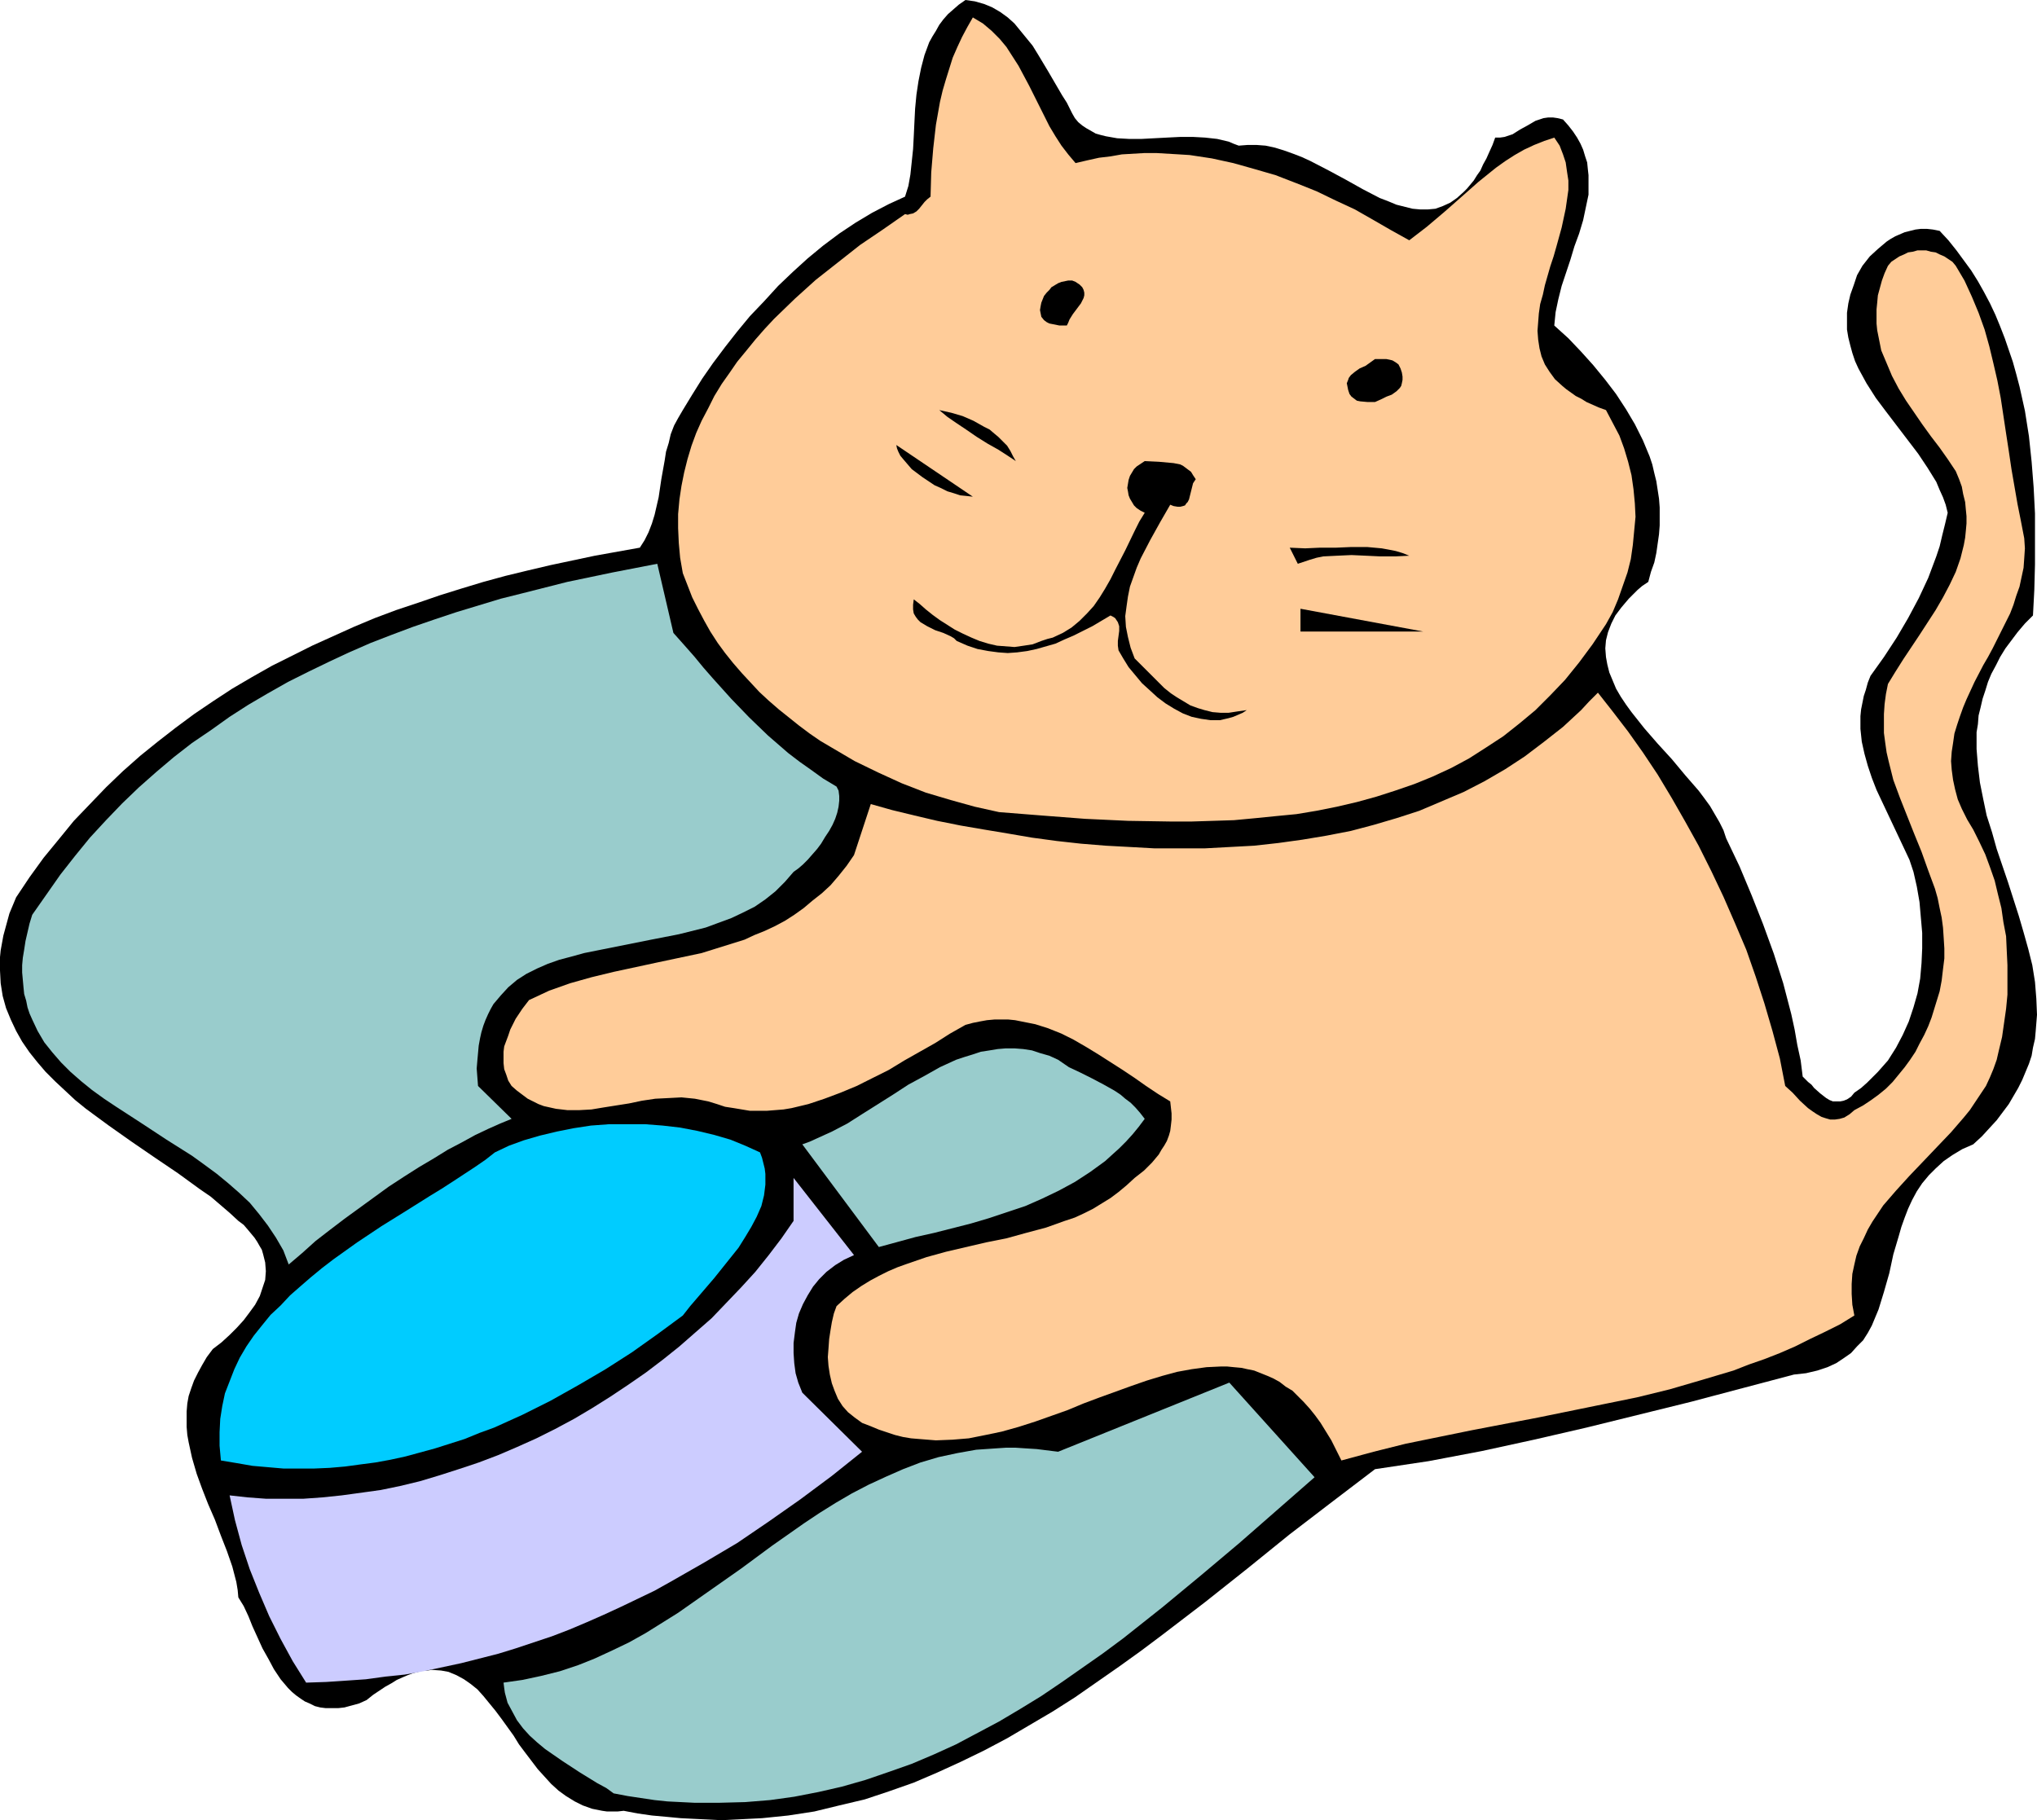 <?xml version="1.0" encoding="UTF-8" standalone="no"?>
<svg
   version="1.0"
   width="129.724mm"
   height="115.935mm"
   id="svg15"
   sodipodi:docname="Cat &amp; Bowl 13.wmf"
   xmlns:inkscape="http://www.inkscape.org/namespaces/inkscape"
   xmlns:sodipodi="http://sodipodi.sourceforge.net/DTD/sodipodi-0.dtd"
   xmlns="http://www.w3.org/2000/svg"
   xmlns:svg="http://www.w3.org/2000/svg">
  <sodipodi:namedview
     id="namedview15"
     pagecolor="#ffffff"
     bordercolor="#000000"
     borderopacity="0.25"
     inkscape:showpageshadow="2"
     inkscape:pageopacity="0.0"
     inkscape:pagecheckerboard="0"
     inkscape:deskcolor="#d1d1d1"
     inkscape:document-units="mm" />
  <defs
     id="defs1">
    <pattern
       id="WMFhbasepattern"
       patternUnits="userSpaceOnUse"
       width="6"
       height="6"
       x="0"
       y="0" />
  </defs>
  <path
     style="fill:#000000;fill-opacity:1;fill-rule:evenodd;stroke:none"
     d="m 256.782,24.72 0.646,1.293 0.646,1.293 0.646,1.131 0.808,0.969 0.97,0.808 0.97,0.646 1.131,0.646 1.131,0.646 1.131,0.323 1.293,0.323 2.747,0.485 2.909,0.162 h 2.909 l 6.141,-0.323 3.232,-0.162 h 3.07 l 2.909,0.162 2.909,0.323 2.747,0.646 1.131,0.485 1.293,0.485 2.101,-0.162 h 2.262 l 2.101,0.162 2.262,0.485 2.101,0.646 2.262,0.808 2.101,0.808 2.101,0.969 4.363,2.262 4.202,2.262 4.04,2.262 4.04,2.1 2.101,0.808 1.939,0.808 1.939,0.485 1.939,0.485 1.778,0.162 h 1.939 l 1.778,-0.162 1.778,-0.646 1.778,-0.808 1.616,-1.131 1.616,-1.454 0.808,-0.808 0.808,-0.969 0.808,-0.969 0.808,-1.293 0.808,-1.131 0.646,-1.454 0.808,-1.454 0.646,-1.454 0.808,-1.777 0.646,-1.777 h 1.131 l 1.131,-0.162 0.97,-0.323 0.97,-0.323 1.778,-1.131 1.778,-0.969 1.939,-1.131 0.97,-0.323 0.97,-0.323 1.131,-0.162 h 1.131 l 1.131,0.162 1.293,0.323 1.293,1.454 1.131,1.454 0.97,1.454 0.808,1.454 0.646,1.454 0.485,1.616 0.485,1.454 0.162,1.616 0.162,1.454 v 1.454 3.231 l -0.646,3.07 -0.646,3.07 -0.97,3.231 -1.131,3.07 -0.97,3.231 -2.101,6.301 -0.808,3.231 -0.646,3.07 -0.323,3.231 3.394,3.07 3.07,3.231 2.909,3.231 2.909,3.555 2.586,3.393 2.424,3.716 2.101,3.555 1.939,3.878 1.616,3.878 0.646,1.939 0.485,2.1 0.485,1.939 0.323,2.1 0.323,2.1 0.162,2.1 v 2.1 2.262 l -0.162,2.1 -0.323,2.262 -0.323,2.262 -0.485,2.262 -0.808,2.262 -0.646,2.424 -1.454,0.969 -1.131,0.969 -1.131,1.131 -0.97,0.969 -1.778,2.1 -1.454,1.939 -0.97,1.939 -0.808,2.1 -0.485,1.939 -0.162,1.939 0.162,2.1 0.323,1.777 0.485,1.939 0.808,1.939 0.808,1.939 1.131,1.939 1.293,1.939 1.293,1.777 3.07,3.878 3.232,3.716 3.394,3.716 3.232,3.878 3.232,3.716 1.454,1.939 1.293,1.777 1.131,1.939 1.131,1.939 0.97,1.939 0.646,1.939 3.232,6.786 2.909,6.948 2.747,6.948 2.586,7.109 2.262,7.109 1.939,7.432 0.808,3.716 0.646,3.716 0.808,3.716 0.485,3.878 1.293,1.293 0.808,0.646 0.646,0.808 1.454,1.293 1.454,1.131 0.808,0.485 0.808,0.323 h 0.808 0.97 l 0.808,-0.162 0.808,-0.323 0.97,-0.646 0.808,-0.969 1.616,-1.131 1.454,-1.293 1.293,-1.293 1.293,-1.293 2.424,-2.747 1.939,-3.07 1.616,-3.07 1.454,-3.231 1.131,-3.393 0.97,-3.393 0.646,-3.555 0.323,-3.716 0.162,-3.555 v -3.716 l -0.323,-3.716 -0.323,-3.716 -0.646,-3.716 -0.808,-3.555 -0.97,-2.908 -1.293,-2.747 -5.333,-11.31 -1.293,-2.747 -1.131,-2.908 -0.97,-2.908 -0.808,-2.908 -0.646,-2.908 -0.323,-3.07 v -3.07 l 0.162,-1.616 0.323,-1.616 0.323,-1.616 0.485,-1.454 0.485,-1.777 0.646,-1.616 3.232,-4.524 3.07,-4.686 2.747,-4.686 2.586,-4.847 2.262,-4.847 0.97,-2.585 0.97,-2.585 0.808,-2.424 0.646,-2.747 0.646,-2.585 0.646,-2.747 -0.485,-1.939 -0.646,-1.777 -0.808,-1.777 -0.808,-1.939 -2.101,-3.393 -2.262,-3.393 -5.171,-6.786 -2.586,-3.393 -2.424,-3.231 -2.262,-3.555 -0.97,-1.777 -0.97,-1.777 -0.808,-1.777 -0.646,-1.939 -0.485,-1.777 -0.485,-1.939 -0.323,-1.939 v -2.1 -1.939 l 0.323,-2.262 0.485,-2.1 0.808,-2.262 0.808,-2.424 1.293,-2.262 1.778,-2.262 1.939,-1.777 2.101,-1.777 0.97,-0.646 1.131,-0.646 1.131,-0.485 1.131,-0.485 1.293,-0.323 1.293,-0.323 1.293,-0.162 h 1.454 l 1.454,0.162 1.616,0.323 2.101,2.262 1.939,2.424 1.778,2.424 1.778,2.424 1.616,2.585 1.454,2.585 1.454,2.747 1.293,2.747 1.131,2.747 1.131,2.908 1.939,5.655 0.808,2.908 0.808,3.07 1.293,5.817 0.97,6.14 0.646,6.14 0.485,6.14 0.323,6.301 v 6.14 6.14 l -0.162,6.14 -0.323,6.14 -1.939,1.939 -1.778,2.1 -1.454,1.939 -1.454,1.939 -1.293,2.1 -0.97,1.939 -1.131,2.1 -0.808,1.939 -0.646,2.1 -0.646,1.939 -0.485,2.1 -0.485,1.939 -0.162,2.1 -0.323,1.939 v 4.039 l 0.323,4.039 0.485,4.039 0.808,4.039 0.808,3.878 1.293,4.039 1.131,4.039 2.747,8.079 2.586,8.079 1.131,3.878 1.131,4.039 0.97,3.878 0.646,4.039 0.323,4.039 0.162,3.878 -0.323,4.039 -0.162,1.777 -0.485,2.1 -0.323,1.939 -0.646,1.939 -0.808,1.939 -0.808,1.939 -0.97,1.939 -1.131,1.939 -1.131,1.939 -1.454,1.939 -1.454,1.939 -1.778,1.939 -1.778,1.939 -2.101,1.939 -2.586,1.131 -2.424,1.454 -2.101,1.454 -1.939,1.777 -1.616,1.616 -1.616,1.939 -1.293,1.939 -1.131,2.1 -0.97,2.1 -0.808,2.1 -0.808,2.262 -0.646,2.262 -1.293,4.362 -0.97,4.524 -1.293,4.524 -1.293,4.201 -0.808,1.939 -0.808,1.939 -0.97,1.777 -1.131,1.777 -1.454,1.454 -1.454,1.616 -1.616,1.131 -1.939,1.293 -2.101,0.969 -2.424,0.808 -2.747,0.646 -1.454,0.162 -1.454,0.162 -25.048,6.624 -12.443,3.07 -12.443,3.07 -12.605,2.908 -12.605,2.747 -12.766,2.424 -6.464,0.969 -6.464,0.969 -10.181,7.755 -10.342,7.917 -10.181,8.24 -10.181,8.079 -10.342,7.917 -5.171,3.878 -5.171,3.716 -5.333,3.716 -5.333,3.716 -5.333,3.393 -5.494,3.231 -5.494,3.231 -5.494,2.908 -5.656,2.747 -5.656,2.585 -5.656,2.424 -5.979,2.1 -5.818,1.939 -6.141,1.454 -5.979,1.454 -6.302,0.969 -6.302,0.646 -3.232,0.162 -3.232,0.162 -3.232,0.162 -3.232,-0.162 -3.394,-0.162 -3.232,-0.162 -3.394,-0.323 -3.555,-0.323 -3.394,-0.485 -3.394,-0.646 -1.454,0.162 h -2.586 l -1.131,-0.162 -2.424,-0.485 -2.262,-0.808 -1.939,-0.969 -2.101,-1.293 -1.778,-1.293 -1.778,-1.616 -1.616,-1.777 -1.616,-1.777 -3.07,-4.039 -1.454,-1.939 -1.293,-2.1 -2.909,-4.039 -1.454,-1.939 -1.454,-1.777 -1.454,-1.777 -1.454,-1.616 -1.616,-1.293 -1.616,-1.131 -1.778,-0.969 -1.939,-0.808 -1.778,-0.323 -2.262,-0.162 -0.97,0.162 h -1.131 l -1.131,0.323 -1.293,0.323 -1.293,0.485 -1.131,0.485 -1.454,0.646 -1.293,0.808 -1.454,0.808 -1.454,0.969 -1.454,0.969 -1.616,1.293 -1.778,0.808 -1.778,0.485 -1.778,0.485 -1.454,0.162 H 79.83 78.376 l -1.293,-0.162 -1.293,-0.323 -1.293,-0.646 -1.131,-0.485 -0.97,-0.646 -1.131,-0.808 -0.97,-0.808 -0.97,-0.969 -1.778,-2.1 -1.616,-2.424 -1.293,-2.424 -1.454,-2.585 -2.424,-5.332 -0.97,-2.424 -1.131,-2.424 -1.293,-2.1 -0.162,-1.777 -0.323,-1.939 -0.97,-3.716 -1.293,-3.716 -1.454,-3.716 -1.454,-3.878 -1.616,-3.716 -1.454,-3.716 -1.293,-3.555 -1.131,-3.878 -0.808,-3.716 -0.323,-1.777 -0.162,-1.939 v -1.939 -1.777 l 0.162,-1.939 0.323,-1.777 0.646,-1.939 0.646,-1.777 0.97,-1.939 0.97,-1.777 1.131,-1.939 1.454,-1.939 2.101,-1.616 1.939,-1.777 1.778,-1.777 1.616,-1.777 1.454,-1.939 1.293,-1.777 1.131,-2.1 0.646,-1.939 0.646,-1.939 0.162,-2.1 -0.162,-2.1 -0.485,-1.939 -0.323,-1.131 -0.485,-0.808 -0.646,-1.131 -0.646,-0.969 -0.808,-0.969 -0.808,-0.969 -0.97,-1.131 -1.293,-0.969 -2.101,-1.939 -2.262,-1.939 -2.262,-1.939 -2.586,-1.777 -5.333,-3.878 -5.494,-3.716 -5.656,-3.878 -5.494,-3.878 -5.494,-4.039 -2.586,-2.1 -2.424,-2.262 -2.424,-2.262 -2.262,-2.262 L 9.05,255.766 7.11,253.342 5.333,250.757 3.878,248.172 2.586,245.425 1.454,242.678 0.646,239.77 0.162,236.7 0,233.63 v -3.231 l 0.162,-1.616 0.323,-1.777 0.323,-1.777 0.485,-1.777 0.485,-1.777 0.485,-1.777 0.808,-1.939 0.808,-1.939 3.232,-4.847 3.394,-4.686 3.717,-4.524 3.555,-4.362 3.878,-4.039 3.878,-4.039 4.04,-3.878 4.202,-3.716 4.202,-3.393 4.363,-3.393 4.363,-3.231 4.525,-3.07 4.686,-3.07 4.686,-2.747 4.848,-2.747 4.848,-2.424 4.848,-2.424 5.01,-2.262 5.01,-2.262 5.01,-2.1 5.171,-1.939 5.333,-1.777 5.171,-1.777 5.171,-1.616 5.333,-1.616 5.333,-1.454 5.333,-1.293 5.494,-1.293 10.666,-2.262 10.827,-1.939 1.131,-1.777 0.97,-1.939 0.808,-2.1 0.646,-2.1 0.485,-2.1 0.485,-2.1 0.646,-4.362 0.808,-4.524 0.323,-2.1 0.646,-2.1 0.485,-2.1 0.808,-2.1 0.97,-1.777 1.131,-1.939 2.262,-3.716 2.424,-3.878 2.586,-3.716 2.909,-3.878 2.909,-3.716 3.07,-3.716 3.394,-3.555 3.394,-3.716 3.555,-3.393 3.555,-3.231 3.717,-3.07 3.878,-2.908 3.878,-2.585 4.04,-2.424 4.04,-2.1 3.878,-1.777 0.808,-2.585 0.485,-2.747 0.323,-3.07 0.323,-3.07 0.162,-3.07 0.162,-3.393 0.162,-3.231 0.323,-3.393 0.485,-3.231 0.646,-3.231 0.808,-3.07 1.131,-3.07 0.808,-1.454 0.808,-1.293 0.808,-1.454 0.97,-1.293 1.131,-1.293 1.293,-1.131 1.293,-1.131 1.616,-1.131 1.131,0.162 1.131,0.162 2.262,0.646 1.939,0.808 1.939,1.131 1.778,1.293 1.616,1.454 1.454,1.777 1.454,1.777 1.454,1.777 1.293,2.1 2.424,4.039 2.262,3.878 1.131,1.939 z"
     id="path1" />
  <path
     style="fill:#ffcc99;fill-opacity:1;fill-rule:evenodd;stroke:none"
     d="m 258.883,39.262 2.747,-0.646 2.909,-0.646 2.747,-0.323 2.747,-0.485 2.747,-0.162 2.747,-0.162 h 2.747 l 2.747,0.162 2.747,0.162 2.586,0.162 5.333,0.808 5.171,1.131 5.171,1.454 5.01,1.454 5.01,1.939 4.848,1.939 4.686,2.262 4.525,2.1 4.525,2.585 4.202,2.424 4.363,2.424 2.101,-1.616 2.101,-1.616 4.202,-3.555 4.04,-3.555 4.202,-3.716 4.202,-3.393 2.262,-1.616 2.262,-1.454 2.262,-1.293 2.424,-1.131 2.424,-0.969 2.424,-0.808 1.293,1.939 0.808,2.1 0.646,1.939 0.323,2.262 0.323,2.1 v 2.262 l -0.323,2.262 -0.323,2.262 -0.97,4.524 -1.293,4.686 -0.646,2.262 -0.808,2.424 -1.293,4.524 -0.485,2.262 -0.646,2.262 -0.323,2.262 -0.162,2.1 -0.162,2.1 0.162,2.1 0.323,2.1 0.485,1.939 0.808,1.939 1.131,1.777 1.293,1.777 1.778,1.616 0.97,0.808 1.131,0.808 1.131,0.808 1.293,0.646 1.293,0.808 1.454,0.646 1.454,0.646 1.778,0.646 1.616,3.07 1.616,3.07 1.131,3.07 0.97,3.231 0.808,3.231 0.485,3.393 0.323,3.393 0.162,3.231 -0.323,3.393 -0.323,3.393 -0.485,3.393 -0.808,3.231 -1.131,3.231 -1.131,3.231 -1.293,3.07 -1.616,2.908 -3.232,4.847 -3.232,4.362 -3.394,4.201 -3.555,3.716 -3.555,3.555 -3.878,3.231 -3.878,3.07 -4.202,2.747 -4.04,2.585 -4.202,2.262 -4.525,2.1 -4.363,1.777 -4.686,1.616 -4.525,1.454 -4.686,1.293 -4.848,1.131 -4.848,0.969 -4.848,0.808 -5.01,0.485 -4.848,0.485 -5.171,0.485 -5.01,0.162 -5.171,0.162 h -5.171 l -10.181,-0.162 -10.342,-0.485 -10.504,-0.808 -10.181,-0.808 -5.818,-1.293 -5.818,-1.616 -5.979,-1.777 -5.818,-2.262 -5.656,-2.585 -5.656,-2.747 -2.747,-1.616 -2.747,-1.616 -2.747,-1.616 -2.586,-1.777 -2.586,-1.939 -2.424,-1.939 -2.424,-1.939 -2.424,-2.1 -2.262,-2.1 -2.101,-2.262 -2.101,-2.262 -2.101,-2.424 -1.939,-2.424 -1.778,-2.424 -1.778,-2.747 -1.454,-2.585 -1.454,-2.747 -1.454,-2.908 -1.131,-2.908 -1.131,-2.908 -0.646,-3.716 -0.323,-3.555 -0.162,-3.555 v -3.393 l 0.323,-3.555 0.485,-3.231 0.646,-3.231 0.808,-3.231 0.97,-3.231 1.131,-3.07 1.293,-2.908 1.616,-3.07 1.454,-2.908 1.778,-2.908 1.939,-2.747 1.778,-2.585 2.262,-2.747 2.101,-2.585 2.262,-2.585 2.262,-2.424 5.01,-4.847 5.01,-4.524 5.333,-4.201 5.333,-4.201 5.494,-3.716 5.333,-3.716 0.646,0.162 0.485,-0.162 0.808,-0.162 0.808,-0.485 0.646,-0.646 0.646,-0.808 0.646,-0.808 0.646,-0.646 0.808,-0.646 0.162,-5.817 0.485,-5.817 0.646,-5.655 0.485,-2.747 0.485,-2.747 0.646,-2.747 0.808,-2.747 0.808,-2.585 0.808,-2.585 1.131,-2.585 1.131,-2.424 1.293,-2.424 1.293,-2.262 2.424,1.454 2.101,1.777 1.939,1.939 1.616,1.939 1.454,2.262 1.454,2.262 2.586,4.847 2.424,4.847 2.424,4.847 1.454,2.424 1.454,2.262 1.616,2.1 z"
     id="path2" />
  <path
     style="fill:#ffcc99;fill-opacity:1;fill-rule:evenodd;stroke:none"
     d="m 487.223,129.579 0.162,2.424 -0.162,2.424 -0.162,2.262 -0.485,2.262 -0.485,2.262 -0.808,2.262 -0.646,2.1 -0.808,2.1 -2.101,4.201 -2.101,4.201 -1.131,2.1 -1.131,1.939 -2.101,4.039 -1.939,4.201 -0.808,1.939 -0.808,2.262 -0.646,1.939 -0.646,2.1 -0.323,2.262 -0.323,2.1 -0.162,2.262 0.162,2.1 0.323,2.424 0.485,2.262 0.646,2.424 0.97,2.262 1.293,2.585 1.454,2.424 1.454,2.908 1.454,3.07 1.131,3.07 1.131,3.231 0.808,3.393 0.808,3.231 0.485,3.393 0.646,3.393 0.162,3.555 0.162,3.393 v 3.555 3.555 l -0.323,3.393 -0.485,3.393 -0.485,3.393 -0.808,3.393 -0.485,2.1 -0.808,2.262 -0.808,1.939 -0.97,2.1 -1.293,1.939 -1.293,1.939 -1.293,1.939 -1.454,1.777 -3.07,3.555 -3.394,3.555 -3.232,3.393 -3.394,3.555 -3.232,3.555 -3.07,3.555 -1.293,1.939 -1.293,1.939 -1.131,1.939 -0.97,2.1 -0.97,1.939 -0.808,2.262 -0.485,2.1 -0.485,2.262 -0.162,2.424 v 2.424 l 0.162,2.585 0.485,2.585 -3.394,2.1 -3.555,1.777 -3.717,1.777 -3.555,1.777 -3.717,1.616 -3.717,1.454 -3.717,1.293 -3.717,1.454 -7.595,2.262 -7.757,2.262 -7.918,1.939 -7.918,1.616 -15.837,3.231 -15.998,3.07 -7.918,1.616 -7.918,1.616 -7.757,1.939 -7.757,2.1 -1.293,-2.585 -1.131,-2.262 -1.293,-2.1 -1.293,-2.1 -1.293,-1.777 -1.293,-1.616 -1.454,-1.616 -1.454,-1.454 -1.293,-1.293 -1.616,-0.969 -1.454,-1.131 -1.454,-0.808 -1.454,-0.646 -1.616,-0.646 -1.616,-0.646 -1.616,-0.323 -1.454,-0.323 -1.778,-0.162 -1.616,-0.162 h -1.616 l -3.394,0.162 -3.555,0.485 -3.555,0.646 -3.555,0.969 -3.717,1.131 -3.717,1.293 -7.595,2.747 -3.878,1.454 -3.878,1.616 -7.757,2.747 -4.04,1.293 -4.04,1.131 -3.878,0.808 -4.04,0.808 -3.878,0.323 -4.04,0.162 -4.04,-0.323 -1.939,-0.162 -1.939,-0.323 -1.939,-0.485 -1.939,-0.646 -1.939,-0.646 -1.939,-0.808 -2.101,-0.808 -1.778,-1.293 -1.616,-1.293 -1.293,-1.454 -1.131,-1.777 -0.808,-1.939 -0.646,-1.777 -0.485,-2.1 -0.323,-2.1 -0.162,-2.1 0.162,-2.1 0.162,-2.262 0.323,-2.1 0.323,-1.939 0.485,-2.1 0.646,-1.777 1.939,-1.777 1.939,-1.616 2.101,-1.454 2.101,-1.293 2.101,-1.131 2.262,-1.131 2.262,-0.969 2.262,-0.808 4.686,-1.616 4.686,-1.293 9.696,-2.262 4.848,-0.969 4.686,-1.293 4.848,-1.293 4.525,-1.616 2.424,-0.808 2.101,-0.969 2.262,-1.131 2.101,-1.293 2.101,-1.293 1.939,-1.454 1.939,-1.616 1.939,-1.777 2.262,-1.777 1.939,-1.939 1.616,-1.939 0.646,-1.131 0.646,-0.969 0.646,-1.131 0.485,-1.293 0.323,-1.131 0.162,-1.293 0.162,-1.454 v -1.454 l -0.162,-1.454 -0.162,-1.454 -2.909,-1.777 -2.909,-1.939 -2.747,-1.939 -2.909,-1.939 -5.818,-3.716 -2.909,-1.777 -3.07,-1.777 -2.909,-1.454 -3.232,-1.293 -3.07,-0.969 -3.232,-0.646 -1.616,-0.323 -1.616,-0.162 h -1.778 -1.616 l -1.778,0.162 -1.778,0.323 -1.616,0.323 -1.778,0.485 -3.717,2.1 -3.555,2.262 -7.434,4.201 -3.717,2.262 -3.878,1.939 -3.878,1.939 -3.878,1.616 -3.878,1.454 -3.878,1.293 -4.04,0.969 -1.939,0.323 -4.04,0.323 h -1.939 -2.101 l -1.939,-0.323 -1.939,-0.323 -2.101,-0.323 -1.939,-0.646 -2.101,-0.646 -1.616,-0.323 -1.616,-0.323 -3.232,-0.323 -3.07,0.162 -3.232,0.162 -3.232,0.485 -3.07,0.646 -6.141,0.969 -2.909,0.485 -2.909,0.162 h -2.909 l -2.747,-0.323 -1.454,-0.323 -1.454,-0.323 -1.293,-0.485 -1.293,-0.646 -1.293,-0.646 -1.293,-0.969 -1.293,-0.969 -1.293,-1.131 -0.808,-1.293 -0.485,-1.454 -0.485,-1.293 -0.162,-1.454 v -1.293 -1.454 l 0.162,-1.293 0.485,-1.293 0.485,-1.293 0.485,-1.454 1.293,-2.585 1.616,-2.424 1.616,-2.1 2.424,-1.131 2.424,-1.131 5.01,-1.777 5.171,-1.454 5.333,-1.293 10.504,-2.262 5.333,-1.131 5.333,-1.131 5.171,-1.616 5.171,-1.616 2.424,-1.131 2.424,-0.969 2.424,-1.131 2.424,-1.293 2.262,-1.454 2.262,-1.616 2.101,-1.777 2.262,-1.777 2.101,-1.939 1.939,-2.262 1.939,-2.424 1.778,-2.585 4.04,-12.279 5.171,1.454 5.333,1.293 5.494,1.293 5.656,1.131 5.656,0.969 5.818,0.969 5.656,0.969 5.979,0.808 5.818,0.646 5.979,0.485 5.979,0.323 5.818,0.323 h 6.141 5.818 l 5.979,-0.323 5.979,-0.323 5.818,-0.646 5.818,-0.808 5.818,-0.969 5.818,-1.131 5.494,-1.454 5.494,-1.616 5.494,-1.777 5.333,-2.262 5.333,-2.262 5.01,-2.585 5.01,-2.908 4.686,-3.07 4.686,-3.555 4.525,-3.555 4.363,-4.039 1.939,-2.1 2.101,-2.1 3.555,4.524 3.717,4.847 3.555,5.009 3.555,5.332 3.394,5.655 3.232,5.655 3.232,5.817 3.07,6.14 2.909,6.14 2.747,6.301 2.747,6.463 2.262,6.463 2.101,6.463 1.939,6.624 1.778,6.624 1.293,6.624 1.778,1.616 1.778,1.939 1.939,1.777 1.131,0.808 0.97,0.646 1.131,0.646 0.97,0.323 1.131,0.323 h 1.131 l 1.131,-0.162 1.131,-0.323 1.293,-0.808 1.131,-0.969 2.101,-1.131 1.939,-1.293 1.778,-1.293 1.778,-1.454 1.616,-1.616 1.454,-1.777 1.454,-1.777 1.293,-1.777 1.293,-1.939 0.97,-1.939 1.131,-2.1 0.97,-2.1 0.808,-2.1 0.646,-2.1 1.293,-4.201 0.485,-2.585 0.323,-2.747 0.323,-2.585 v -2.424 l -0.162,-2.585 -0.162,-2.424 -0.323,-2.424 -0.485,-2.262 -0.485,-2.424 -0.646,-2.262 -1.616,-4.362 -1.616,-4.524 -1.778,-4.362 -3.394,-8.563 -1.616,-4.362 -1.131,-4.524 -0.485,-2.1 -0.323,-2.262 -0.323,-2.424 v -2.262 -2.262 l 0.162,-2.424 0.323,-2.424 0.485,-2.424 1.778,-2.908 1.939,-3.07 3.878,-5.817 3.878,-5.978 1.778,-3.07 1.616,-3.07 1.454,-3.07 1.131,-3.231 0.808,-3.231 0.323,-1.777 0.162,-1.616 0.162,-1.777 v -1.777 l -0.162,-1.616 -0.162,-1.777 -0.485,-1.939 -0.323,-1.777 -0.646,-1.777 -0.808,-1.939 -1.939,-2.908 -1.939,-2.747 -2.101,-2.747 -2.101,-2.908 -3.878,-5.655 -1.778,-2.908 -1.616,-3.07 -1.293,-3.07 -1.293,-3.07 -0.646,-3.231 -0.323,-1.616 -0.162,-1.616 v -1.616 -1.777 l 0.162,-1.616 0.162,-1.777 0.485,-1.777 0.485,-1.777 0.646,-1.777 0.808,-1.777 0.808,-0.969 0.97,-0.646 0.97,-0.646 1.131,-0.485 0.97,-0.485 1.131,-0.162 1.131,-0.323 h 1.131 0.97 l 1.131,0.323 1.131,0.162 0.97,0.485 1.131,0.485 0.97,0.646 0.97,0.646 0.808,0.969 2.101,3.555 1.778,3.878 1.616,3.878 1.454,4.039 1.131,4.039 0.97,4.039 0.97,4.201 0.808,4.201 1.293,8.563 0.646,4.201 0.646,4.362 1.454,8.402 0.808,4.039 z"
     id="path3" />
  <path
     style="fill:#000000;fill-opacity:1;fill-rule:evenodd;stroke:none"
     d="m 258.883,67.859 0.97,0.646 0.646,0.646 0.323,0.646 0.162,0.646 v 0.646 l -0.162,0.646 -0.323,0.646 -0.323,0.646 -0.97,1.293 -0.97,1.293 -0.808,1.293 -0.323,0.808 -0.323,0.646 h -1.778 l -1.616,-0.323 -0.808,-0.162 -0.646,-0.323 -0.646,-0.485 -0.646,-0.808 -0.162,-0.808 -0.162,-0.808 0.162,-0.969 0.162,-0.808 0.323,-0.808 0.323,-0.808 0.646,-0.808 0.646,-0.646 0.485,-0.646 0.808,-0.485 0.808,-0.485 0.808,-0.323 0.808,-0.162 0.808,-0.162 h 0.97 z"
     id="path4" />
  <path
     style="fill:#000000;fill-opacity:1;fill-rule:evenodd;stroke:none"
     d="m 337.097,88.702 0.323,0.969 0.162,0.969 v 0.808 l -0.162,0.808 -0.162,0.646 -0.323,0.485 -0.485,0.485 -0.323,0.323 -1.131,0.808 -1.293,0.485 -1.293,0.646 -1.454,0.646 h -1.778 l -1.778,-0.162 -0.808,-0.162 -0.646,-0.485 -0.646,-0.485 -0.485,-0.646 -0.323,-0.969 -0.162,-0.808 -0.162,-0.808 0.323,-0.808 0.162,-0.485 0.485,-0.646 0.97,-0.808 1.131,-0.808 1.454,-0.646 1.131,-0.808 1.131,-0.808 h 2.747 l 0.808,0.162 0.646,0.162 0.808,0.485 0.646,0.485 z"
     id="path5" />
  <path
     style="fill:#000000;fill-opacity:1;fill-rule:evenodd;stroke:none"
     d="m 244.501,110.999 -0.97,-0.646 -0.97,-0.646 -2.262,-1.454 -2.586,-1.454 -2.586,-1.616 -2.586,-1.777 -2.424,-1.616 -2.101,-1.454 -0.97,-0.808 -0.97,-0.808 2.909,0.646 2.747,0.808 2.586,1.131 2.586,1.454 1.293,0.646 1.131,0.969 0.97,0.808 1.131,1.131 0.97,0.969 0.808,1.293 0.646,1.293 z"
     id="path6" />
  <path
     style="fill:#000000;fill-opacity:1;fill-rule:evenodd;stroke:none"
     d="m 234.158,119.562 -1.454,-0.162 -1.616,-0.162 -1.454,-0.485 -1.616,-0.485 -1.616,-0.808 -1.454,-0.646 -1.454,-0.969 -1.454,-0.969 -1.293,-0.969 -1.293,-0.969 -0.97,-1.131 -0.97,-1.131 -0.808,-0.969 -0.485,-0.969 -0.323,-0.808 -0.162,-0.808 z"
     id="path7" />
  <path
     style="fill:#000000;fill-opacity:1;fill-rule:evenodd;stroke:none"
     d="m 287.809,115.361 -0.646,0.969 -0.323,1.293 -0.323,1.293 -0.323,1.293 -0.323,0.646 -0.323,0.323 -0.323,0.485 -0.485,0.162 -0.646,0.162 h -0.646 l -0.97,-0.162 -0.808,-0.323 -2.424,4.201 -2.424,4.362 -2.262,4.362 -0.97,2.262 -0.808,2.262 -0.808,2.262 -0.485,2.424 -0.323,2.262 -0.323,2.424 0.162,2.585 0.485,2.424 0.646,2.585 0.97,2.585 2.909,2.908 2.909,2.908 1.293,1.293 1.616,1.293 1.454,0.969 1.616,0.969 1.616,0.969 1.778,0.646 1.616,0.485 1.939,0.485 1.939,0.162 h 1.939 l 2.101,-0.323 2.262,-0.323 -0.97,0.646 -1.131,0.485 -1.131,0.485 -1.131,0.323 -2.101,0.485 h -2.262 l -2.262,-0.323 -2.262,-0.485 -2.101,-0.808 -2.101,-1.131 -2.101,-1.293 -1.939,-1.454 -1.939,-1.777 -1.778,-1.616 -1.616,-1.939 -1.616,-1.939 -1.293,-2.1 -1.131,-1.939 -0.162,-1.131 v -1.131 l 0.323,-2.424 v -1.131 l -0.323,-0.969 -0.323,-0.485 -0.323,-0.485 -0.485,-0.323 -0.646,-0.323 -4.363,2.585 -4.525,2.262 -2.262,0.969 -2.101,0.969 -2.262,0.646 -2.262,0.646 -2.262,0.485 -2.424,0.323 -2.262,0.162 -2.262,-0.162 -2.424,-0.323 -2.586,-0.485 -2.424,-0.808 -2.586,-1.131 -0.646,-0.646 -0.808,-0.485 -1.778,-0.808 -1.939,-0.646 -1.939,-0.969 -0.808,-0.485 -0.808,-0.485 -0.646,-0.646 -0.485,-0.646 -0.485,-0.808 -0.162,-0.969 v -1.131 l 0.162,-1.293 1.454,1.131 1.454,1.293 1.616,1.293 1.778,1.293 1.778,1.131 1.778,1.131 1.939,0.969 2.101,0.969 1.939,0.808 2.101,0.646 2.101,0.485 2.101,0.162 2.101,0.162 2.262,-0.323 2.101,-0.323 2.101,-0.808 1.454,-0.485 1.293,-0.323 2.424,-1.131 2.101,-1.293 1.939,-1.616 1.778,-1.777 1.616,-1.777 1.454,-2.1 1.293,-2.1 1.293,-2.262 1.131,-2.262 2.424,-4.686 2.262,-4.686 1.131,-2.262 1.293,-2.1 -0.97,-0.485 -0.97,-0.646 -0.646,-0.646 -0.485,-0.808 -0.485,-0.808 -0.323,-0.808 -0.162,-0.969 -0.162,-0.808 0.162,-0.969 0.162,-0.969 0.323,-0.969 0.485,-0.808 0.485,-0.808 0.646,-0.646 0.97,-0.646 0.97,-0.646 3.394,0.162 1.778,0.162 1.778,0.162 1.616,0.323 0.646,0.323 0.646,0.485 0.646,0.485 0.646,0.485 0.485,0.808 z"
     id="path8" />
  <path
     style="fill:#000000;fill-opacity:1;fill-rule:evenodd;stroke:none"
     d="m 339.198,133.78 -3.394,0.162 h -3.555 l -3.394,-0.162 -3.555,-0.162 -3.555,0.162 -3.232,0.162 -1.616,0.323 -1.616,0.485 -1.454,0.485 -1.454,0.485 -1.939,-3.878 3.717,0.162 3.555,-0.162 h 3.878 l 3.717,-0.162 h 3.717 l 3.555,0.323 1.778,0.323 1.616,0.323 1.616,0.485 z"
     id="path9" />
  <path
     style="fill:#99cccc;fill-opacity:1;fill-rule:evenodd;stroke:none"
     d="m 162.085,152.361 2.586,2.908 2.424,2.747 2.262,2.747 2.262,2.585 4.363,4.847 4.363,4.524 4.525,4.362 2.424,2.1 2.424,2.1 2.747,2.1 2.747,1.939 2.909,2.1 3.232,1.939 0.485,0.969 0.162,1.293 v 1.131 l -0.162,1.454 -0.323,1.454 -0.485,1.454 -0.646,1.454 -0.808,1.454 -0.97,1.454 -0.97,1.616 -0.97,1.293 -1.131,1.293 -1.131,1.293 -1.131,1.131 -1.131,0.969 -1.131,0.808 -2.101,2.424 -2.262,2.262 -2.424,1.939 -2.586,1.777 -2.909,1.454 -2.747,1.293 -3.07,1.131 -3.07,1.131 -3.232,0.808 -3.232,0.808 -6.626,1.293 -6.464,1.293 -6.464,1.293 -3.232,0.646 -2.909,0.808 -3.07,0.808 -2.747,0.969 -2.586,1.131 -2.586,1.293 -2.262,1.454 -2.101,1.777 -1.778,1.939 -1.778,2.1 -0.646,1.131 -0.646,1.293 -0.646,1.454 -0.485,1.293 -0.485,1.616 -0.323,1.454 -0.323,1.777 -0.162,1.777 -0.162,1.777 -0.162,1.939 0.162,2.1 0.162,2.1 8.08,7.917 -2.747,1.131 -2.909,1.293 -3.07,1.454 -3.232,1.777 -3.394,1.777 -3.394,2.1 -3.555,2.1 -3.555,2.262 -3.717,2.424 -3.555,2.585 -7.11,5.17 -3.394,2.585 -3.555,2.747 -3.232,2.908 -3.232,2.747 -1.293,-3.393 -1.778,-3.07 -1.939,-2.908 -2.101,-2.747 -2.262,-2.747 -2.586,-2.424 -2.586,-2.262 -2.747,-2.262 -3.07,-2.262 -2.909,-2.1 -6.141,-3.878 -6.141,-4.039 -5.979,-3.878 -2.909,-1.939 -2.909,-2.1 -2.586,-2.1 -2.586,-2.262 -2.262,-2.262 -2.101,-2.424 -1.939,-2.424 -1.616,-2.747 -1.293,-2.747 -0.646,-1.454 -0.485,-1.454 -0.323,-1.616 -0.485,-1.616 -0.162,-1.616 -0.162,-1.777 -0.162,-1.777 v -1.777 l 0.162,-1.777 0.323,-1.939 0.323,-2.1 0.485,-2.1 0.485,-2.1 0.646,-2.1 3.394,-4.847 3.394,-4.847 3.555,-4.524 3.555,-4.362 3.878,-4.201 3.878,-4.039 4.04,-3.878 4.202,-3.716 4.202,-3.555 4.363,-3.393 4.525,-3.07 4.525,-3.231 4.525,-2.908 4.686,-2.747 4.848,-2.747 4.848,-2.424 5.01,-2.424 4.848,-2.262 5.171,-2.262 5.01,-1.939 5.171,-1.939 5.171,-1.777 5.333,-1.777 5.333,-1.616 5.333,-1.616 5.171,-1.293 10.827,-2.747 10.827,-2.262 10.827,-2.1 z"
     id="path10" />
  <path
     style="fill:#000000;fill-opacity:1;fill-rule:evenodd;stroke:none"
     d="m 313.019,152.037 v -5.493 l 29.573,5.493 z"
     id="path11" />
  <path
     style="fill:#99cccc;fill-opacity:1;fill-rule:evenodd;stroke:none"
     d="m 275.528,269.337 -1.454,1.939 -1.454,1.777 -1.616,1.777 -1.616,1.616 -1.616,1.454 -1.778,1.616 -1.778,1.293 -1.778,1.293 -3.717,2.424 -3.878,2.1 -4.04,1.939 -4.04,1.777 -4.363,1.454 -4.363,1.454 -4.363,1.293 -8.888,2.262 -4.363,0.969 -8.888,2.424 -18.422,-24.72 1.778,-0.646 1.778,-0.808 3.555,-1.616 3.717,-1.939 3.555,-2.262 7.434,-4.686 3.717,-2.424 3.878,-2.1 3.717,-2.1 3.878,-1.777 1.939,-0.646 2.101,-0.646 1.939,-0.646 2.101,-0.323 1.939,-0.323 1.939,-0.162 h 2.101 l 2.101,0.162 2.101,0.323 1.939,0.646 2.262,0.646 2.101,0.969 2.586,1.777 2.747,1.293 2.909,1.454 2.747,1.454 2.586,1.454 1.454,0.969 1.131,0.969 1.293,0.969 1.131,1.131 1.131,1.293 z"
     id="path12" />
  <path
     style="fill:#00ccff;fill-opacity:1;fill-rule:evenodd;stroke:none"
     d="m 182.931,277.416 0.485,1.293 0.323,1.293 0.323,1.293 0.162,1.293 v 1.293 1.293 l -0.323,2.585 -0.646,2.585 -1.131,2.585 -1.293,2.424 -1.454,2.424 -1.616,2.585 -1.939,2.424 -3.878,4.847 -1.939,2.262 -1.939,2.262 -1.939,2.262 -1.778,2.262 -6.141,4.524 -6.141,4.362 -6.302,4.039 -6.626,3.878 -6.626,3.716 -6.787,3.393 -6.787,3.07 -3.555,1.293 -3.555,1.454 -3.555,1.131 -3.555,1.131 -3.555,0.969 -3.555,0.969 -3.717,0.808 -3.555,0.646 -3.717,0.485 -3.555,0.485 -3.717,0.323 -3.717,0.162 h -3.717 -3.717 l -3.717,-0.323 -3.717,-0.323 -3.717,-0.646 -3.878,-0.646 -0.323,-3.555 v -3.231 l 0.162,-3.231 0.485,-3.07 0.646,-3.07 1.131,-2.908 1.131,-2.908 1.293,-2.747 1.616,-2.747 1.778,-2.585 1.939,-2.424 2.101,-2.585 2.424,-2.262 2.262,-2.424 2.586,-2.262 2.424,-2.1 2.747,-2.262 2.747,-2.1 5.656,-4.039 5.818,-3.878 5.979,-3.716 5.656,-3.555 2.909,-1.777 2.747,-1.777 5.171,-3.393 2.586,-1.777 2.262,-1.777 3.394,-1.616 3.555,-1.293 3.878,-1.131 4.04,-0.969 4.04,-0.808 4.202,-0.646 4.363,-0.323 h 4.363 4.363 l 4.202,0.323 4.202,0.485 4.202,0.808 4.04,0.969 3.878,1.131 3.555,1.454 z"
     id="path13" />
  <path
     style="fill:#ccccff;fill-opacity:1;fill-rule:evenodd;stroke:none"
     d="m 205.555,302.136 -2.424,1.131 -2.101,1.293 -2.101,1.616 -1.778,1.777 -1.454,1.777 -1.293,2.1 -1.131,2.1 -0.97,2.262 -0.646,2.262 -0.323,2.262 -0.323,2.585 v 2.424 l 0.162,2.424 0.323,2.424 0.646,2.262 0.97,2.424 14.382,14.218 -7.272,5.817 -7.595,5.655 -7.595,5.332 -7.595,5.17 -7.918,4.686 -7.918,4.524 -4.04,2.262 -4.04,1.939 -4.04,1.939 -4.202,1.939 -4.04,1.777 -4.202,1.777 -4.202,1.616 -4.363,1.454 -4.363,1.454 -4.202,1.293 -8.888,2.262 -4.525,0.969 -4.525,0.969 -4.525,0.808 -4.686,0.485 -4.686,0.646 -4.686,0.323 -4.848,0.323 -4.848,0.162 -3.232,-5.17 -2.909,-5.332 -2.747,-5.493 -2.424,-5.655 -2.262,-5.655 -1.939,-5.817 -1.616,-5.978 -1.293,-5.978 4.363,0.485 4.363,0.323 h 4.525 4.525 l 4.525,-0.323 4.686,-0.485 4.686,-0.646 4.686,-0.646 4.686,-0.969 4.686,-1.131 4.848,-1.454 4.525,-1.454 4.848,-1.616 4.686,-1.777 4.525,-1.939 4.686,-2.1 4.525,-2.262 4.525,-2.424 4.363,-2.585 4.363,-2.747 4.363,-2.908 4.202,-2.908 4.04,-3.07 4.04,-3.231 3.878,-3.393 3.878,-3.393 3.555,-3.716 3.555,-3.716 3.394,-3.716 3.232,-4.039 3.07,-4.039 2.909,-4.201 v -10.34 z"
     id="path14" />
  <path
     style="fill:#99cccc;fill-opacity:1;fill-rule:evenodd;stroke:none"
     d="m 316.412,355.616 -9.05,7.917 -9.05,7.917 -9.211,7.755 -9.373,7.755 -9.373,7.432 -5.01,3.716 -4.848,3.393 -4.848,3.393 -5.01,3.393 -5.01,3.07 -5.171,3.07 -5.171,2.747 -5.171,2.747 -5.333,2.424 -5.333,2.262 -5.494,1.939 -5.656,1.939 -5.656,1.616 -5.656,1.293 -5.818,1.131 -5.818,0.808 -5.979,0.485 -6.141,0.162 h -6.141 l -6.464,-0.323 -3.07,-0.323 -3.232,-0.485 -3.232,-0.485 -3.394,-0.646 -1.778,-1.293 -2.101,-1.131 -4.202,-2.585 -4.202,-2.747 -2.101,-1.454 -2.101,-1.454 -1.939,-1.616 -1.778,-1.616 -1.616,-1.777 -1.454,-1.939 -1.131,-2.1 -1.131,-2.1 -0.646,-2.424 -0.162,-1.131 -0.162,-1.293 4.525,-0.646 4.525,-0.969 4.525,-1.131 4.363,-1.454 4.04,-1.616 4.202,-1.939 4.04,-1.939 4.04,-2.262 3.878,-2.424 3.878,-2.424 7.595,-5.332 7.595,-5.332 7.434,-5.493 7.595,-5.332 3.878,-2.585 3.878,-2.424 3.878,-2.262 4.04,-2.1 4.202,-1.939 4.04,-1.777 4.202,-1.616 4.363,-1.293 4.525,-0.969 4.525,-0.808 4.686,-0.323 2.424,-0.162 h 2.424 l 2.424,0.162 2.586,0.162 2.586,0.323 2.586,0.323 41.208,-16.642 z"
     id="path15" />
</svg>
